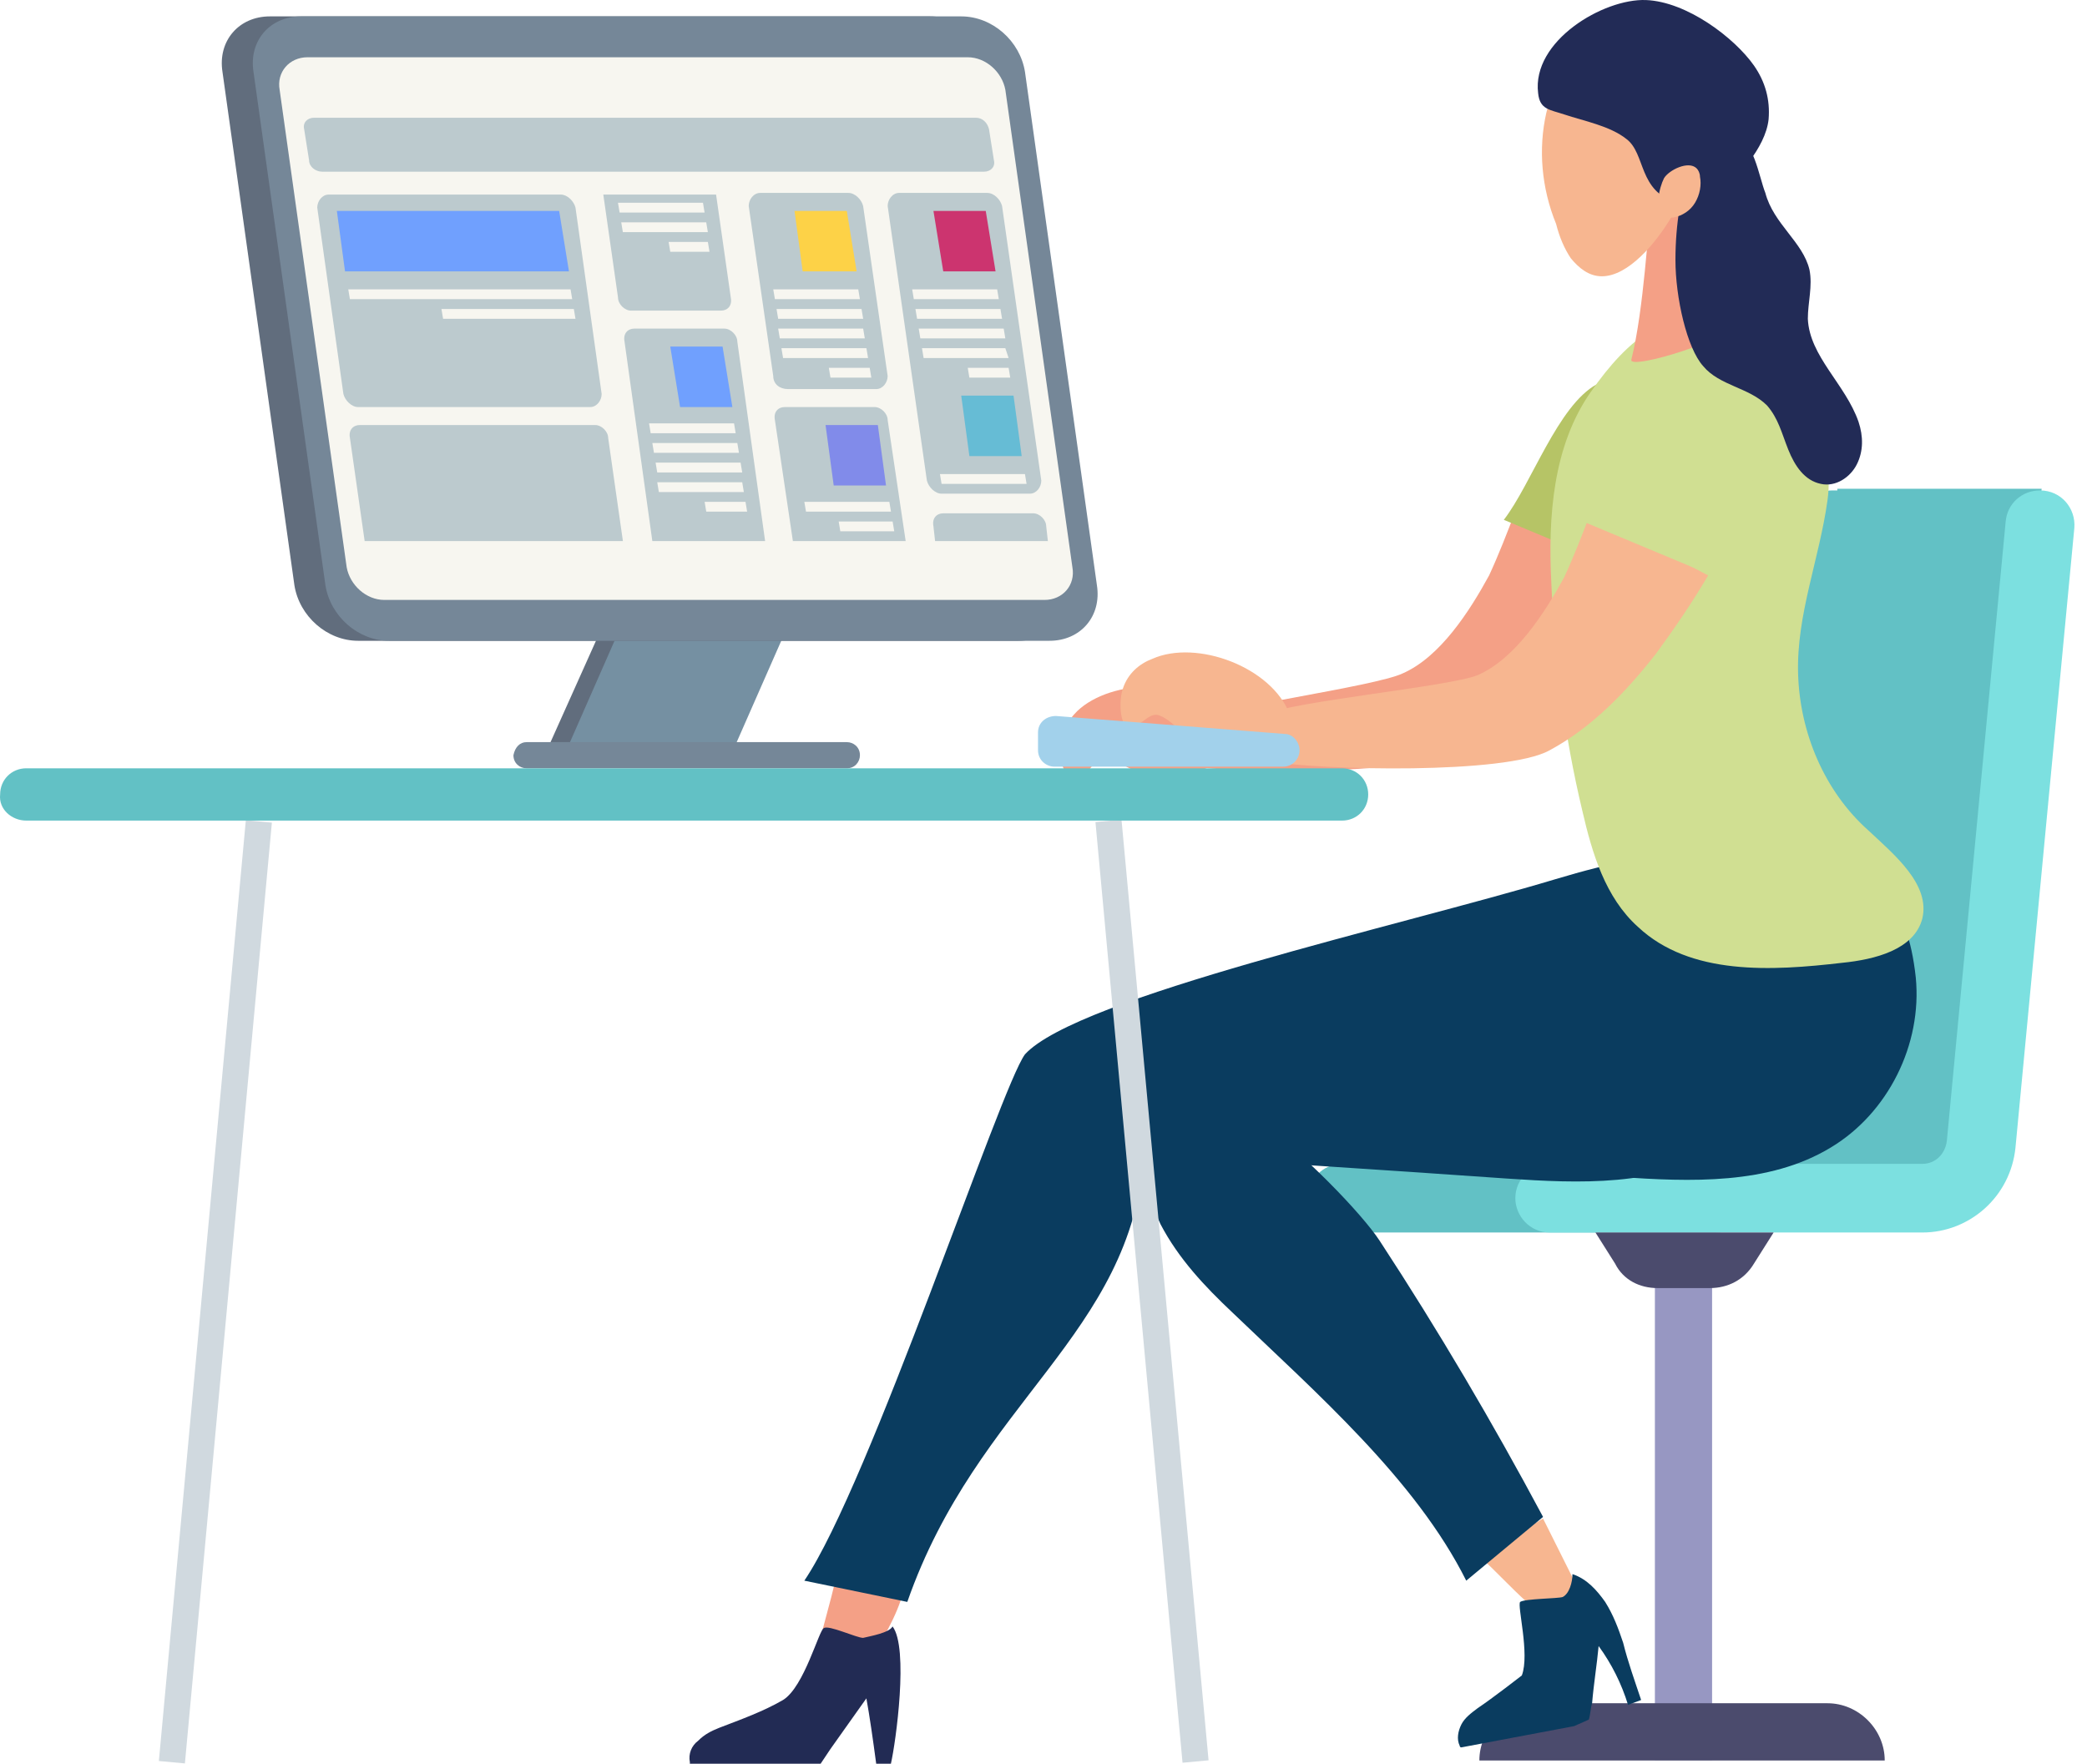 <svg width="142" height="120" viewBox="0 0 142 120" fill="none" xmlns="http://www.w3.org/2000/svg">
<path d="M36.711 52.161H48.166L53.837 39.261H42.494L36.711 52.161Z" fill="#616D7D"/>
<path d="M38.049 52.161H49.392L55.064 39.261H43.721L38.049 52.161Z" fill="#7590A2"/>
<path d="M35.823 50.493H57.621C58.066 50.493 58.51 50.827 58.51 51.383C58.51 51.828 58.177 52.273 57.621 52.273H35.823C35.378 52.273 34.934 51.939 34.934 51.383C35.045 50.827 35.378 50.493 35.823 50.493Z" fill="#758798"/>
<path d="M69.298 43.598C71.411 43.598 72.856 41.93 72.523 39.817L67.629 4.897C67.296 2.784 65.405 1.115 63.292 1.115H18.363C16.25 1.115 14.804 2.784 15.138 4.897L20.031 39.817C20.365 41.93 22.255 43.598 24.368 43.598H69.298Z" fill="#616D7D"/>
<path d="M71.409 43.598C73.522 43.598 74.968 41.93 74.634 39.817L69.741 4.897C69.407 2.784 67.517 1.115 65.404 1.115H20.474C18.361 1.115 16.915 2.784 17.249 4.897L22.142 39.817C22.476 41.93 24.367 43.598 26.48 43.598H71.409Z" fill="#758798"/>
<path d="M71.075 40.818C72.299 40.818 73.188 39.817 72.966 38.594L68.406 6.12C68.184 4.897 67.072 3.896 65.848 3.896H20.919C19.696 3.896 18.806 4.897 19.028 6.12L23.588 38.594C23.81 39.817 24.922 40.818 26.146 40.818H71.075Z" fill="#F7F6F0"/>
<path d="M21.919 11.681H66.959C67.404 11.681 67.738 11.347 67.626 10.902L67.293 8.789C67.182 8.344 66.848 8.011 66.403 8.011H21.363C20.918 8.011 20.584 8.344 20.695 8.789L21.029 10.902C21.029 11.347 21.474 11.681 21.919 11.681Z" fill="#BCCACE"/>
<path d="M64.066 33.589H70.072C70.517 33.589 70.85 33.144 70.85 32.699L68.181 14.016C68.07 13.571 67.625 13.126 67.18 13.126H61.175C60.73 13.126 60.397 13.571 60.397 14.016L63.066 32.699C63.177 33.144 63.622 33.589 64.066 33.589Z" fill="#BCCACE"/>
<path d="M24.366 27.695H40.158C40.603 27.695 40.937 27.25 40.937 26.805L39.157 14.127C39.046 13.682 38.601 13.238 38.156 13.238H22.364C21.92 13.238 21.586 13.682 21.586 14.127L23.365 26.805C23.477 27.25 23.921 27.695 24.366 27.695Z" fill="#BCCACE"/>
<path d="M23.811 29.808C23.699 29.252 24.033 28.918 24.478 28.918H40.492C40.937 28.918 41.382 29.363 41.382 29.808L42.383 36.814H24.811L23.811 29.808Z" fill="#BCCACE"/>
<path d="M42.494 23.246C42.383 22.69 42.717 22.357 43.161 22.357H49.278C49.723 22.357 50.168 22.802 50.168 23.246L52.058 36.814H44.385L42.494 23.246Z" fill="#BCCACE"/>
<path d="M63.512 35.813C63.401 35.257 63.734 34.924 64.179 34.924H70.296C70.74 34.924 71.185 35.368 71.185 35.813L71.297 36.814H63.623L63.512 35.813Z" fill="#BCCACE"/>
<path d="M53.612 26.472H59.618C60.063 26.472 60.396 26.027 60.396 25.582L58.728 14.016C58.617 13.571 58.172 13.126 57.727 13.126H51.722C51.277 13.126 50.943 13.571 50.943 14.016L52.611 25.582C52.611 26.138 53.056 26.472 53.612 26.472Z" fill="#BCCACE"/>
<path d="M48.722 13.238L49.723 20.244C49.834 20.8 49.501 21.134 49.056 21.134H42.939C42.495 21.134 42.05 20.689 42.05 20.244L41.049 13.238H48.722Z" fill="#BCCACE"/>
<path d="M52.725 28.584C52.614 28.029 52.947 27.695 53.392 27.695H59.508C59.953 27.695 60.398 28.14 60.398 28.584L61.622 36.814H53.948L52.725 28.584Z" fill="#BCCACE"/>
<path d="M64.179 18.464H67.738L67.07 14.35H63.512L64.179 18.464Z" fill="#CC346F"/>
<path d="M62.065 19.688L62.176 20.355H67.959L67.847 19.688H62.065ZM68.07 21.022H62.287L62.398 21.689H68.181L68.07 21.022ZM68.292 22.357H62.509L62.62 23.024H68.403L68.292 22.357ZM68.403 23.691H62.732L62.843 24.359H68.626L68.403 23.691ZM68.626 25.026H65.846L65.957 25.693H68.737L68.626 25.026Z" fill="#F7F6F0"/>
<path fill-rule="evenodd" clip-rule="evenodd" d="M54.615 18.464H58.285L57.617 14.35H54.059L54.615 18.464Z" fill="#FDD247"/>
<path d="M52.613 19.688L52.724 20.355H58.508L58.396 19.688H52.613ZM58.619 21.022H52.836L52.947 21.689H58.73L58.619 21.022ZM58.73 22.357H52.947L53.058 23.024H58.841L58.73 22.357ZM58.952 23.691H53.169L53.281 24.359H59.063L58.952 23.691ZM59.175 25.026H56.394L56.506 25.693H59.286L59.175 25.026Z" fill="#F7F6F0"/>
<path d="M46.273 27.695H49.831L49.164 23.58H45.605L46.273 27.695Z" fill="#70A0FE"/>
<path d="M44.162 28.807L44.273 29.474H50.056L49.945 28.807H44.162ZM50.167 30.142H44.385L44.496 30.809H50.279L50.167 30.142ZM50.39 31.476H44.607L44.718 32.144H50.501L50.39 31.476ZM50.501 32.811H44.718L44.829 33.478H50.612L50.501 32.811ZM50.724 34.145H47.943L48.054 34.812H50.835L50.724 34.145Z" fill="#F7F6F0"/>
<path d="M42.047 13.793L42.158 14.461H47.941L47.83 13.793H42.047ZM48.052 15.128H42.269L42.38 15.795H48.163L48.052 15.128ZM48.163 16.462H45.494L45.606 17.13H48.275L48.163 16.462Z" fill="#F7F6F0"/>
<path d="M23.476 18.464H38.712L38.045 14.35H22.92L23.476 18.464Z" fill="#70A0FE"/>
<path d="M23.697 19.688L23.808 20.355H38.933L38.822 19.688H23.697ZM39.044 21.022H30.036L30.148 21.689H39.156L39.044 21.022Z" fill="#F7F6F0"/>
<path fill-rule="evenodd" clip-rule="evenodd" d="M56.726 33.033H60.285L59.729 28.918H56.17L56.726 33.033Z" fill="#818BEA"/>
<path d="M54.728 34.145L54.84 34.812H60.623L60.511 34.145H54.728ZM60.734 35.48H57.064L57.175 36.147H60.845L60.734 35.48Z" fill="#F7F6F0"/>
<path fill-rule="evenodd" clip-rule="evenodd" d="M65.958 31.031H69.517L68.961 26.916H65.402L65.958 31.031Z" fill="#66BCD5"/>
<path d="M63.955 32.255L64.066 32.922H69.849L69.738 32.255H63.955Z" fill="#F7F6F0"/>
<path d="M125.013 33.367C124.902 33.367 124.791 33.367 124.679 33.367C123.456 33.367 122.455 34.256 122.344 35.48L118.34 77.629C118.229 78.518 117.562 79.186 116.672 79.186H91.316C89.981 79.186 88.981 80.298 88.981 81.521C88.981 82.856 90.093 83.856 91.316 83.856H116.672C118.563 83.856 120.342 82.967 121.565 81.632C123.011 81.743 128.349 82.188 128.349 82.188L133.91 80.409L138.914 33.255H125.013V33.367Z" fill="#62C1C5"/>
<path d="M130.795 79.186C131.685 79.186 132.352 78.518 132.463 77.629L136.467 35.48C136.578 34.256 137.579 33.367 138.802 33.367C140.248 33.367 141.249 34.59 141.138 35.925L137.134 78.074C136.801 81.41 134.02 83.857 130.795 83.857H105.439C104.104 83.857 103.104 82.745 103.104 81.521C103.104 80.187 104.216 79.186 105.439 79.186H130.795Z" fill="#7CE0E0"/>
<path d="M112.6 119.751H116.492V83.941H112.6V119.751Z" fill="#9797C2"/>
<path d="M128.237 119.778C128.237 117.665 126.457 115.885 124.344 115.885H104.549C102.436 115.885 100.656 117.665 100.656 119.778H128.237Z" fill="#4B4B6D"/>
<path d="M112.781 87.638H116.339C117.563 87.638 118.675 87.082 119.342 85.969L120.677 83.856H108.555L109.889 85.969C110.445 87.082 111.557 87.638 112.781 87.638Z" fill="#4B4B6D"/>
<path d="M80.968 49.047C82.858 48.158 93.534 46.712 95.425 45.822C97.983 44.71 99.985 41.596 101.319 39.15C101.987 37.704 102.543 36.258 103.099 34.812L111.106 39.038C109.994 40.929 108.77 42.709 107.547 44.377C105.545 46.934 103.21 49.381 100.318 50.938C97.316 52.606 84.749 52.718 81.412 52.161C78.521 51.605 79.077 49.937 80.968 49.047Z" fill="#F4A086"/>
<path d="M108.659 26.138C110.772 25.026 115.11 25.248 115.332 28.251C115.443 30.03 114.442 32.032 113.775 33.589C112.997 35.368 112.107 37.148 111.217 38.816C111.217 38.927 111.106 38.927 111.106 39.038L102.32 35.368C104.211 32.922 105.99 27.584 108.659 26.138Z" fill="#B6C466"/>
<path d="M73.296 48.38C72.628 49.048 72.072 49.937 72.072 50.938C72.072 51.939 72.851 53.83 73.518 53.162C74.074 52.606 74.296 51.717 75.075 51.717C75.853 51.717 76.632 52.161 77.299 52.495C79.523 53.385 86.085 52.161 83.305 48.714C81.08 46.045 75.631 46.156 73.296 48.38Z" fill="#F4A086"/>
<path d="M58.728 113.772C58.283 114.44 57.727 115.218 56.837 115.218C55.391 115.218 55.28 113.216 55.725 111.882C56.059 110.436 56.503 108.99 56.837 107.544L61.285 108.879C60.729 110.547 59.506 112.438 58.728 113.772Z" fill="#F4A086"/>
<path fill-rule="evenodd" clip-rule="evenodd" d="M69.74 71.734C73.299 67.842 95.43 62.949 105.773 59.835C113.557 57.499 121.565 56.165 122.677 66.619C123.233 71.178 120.897 75.849 117.005 78.185C112.779 80.743 107.441 80.52 102.547 80.187C93.094 79.519 87.311 79.186 77.859 78.518C76.969 90.863 66.515 95.311 61.733 108.99L54.727 107.545C59.175 100.983 68.072 73.959 69.74 71.734Z" fill="#0A3C5F"/>
<path d="M106.991 107.322C107.325 108.1 107.659 108.99 107.325 109.657C106.547 110.881 104.767 109.991 103.877 108.99C102.765 107.989 101.764 106.877 100.652 105.876L104.99 103.318C105.657 104.653 106.324 105.987 106.991 107.322Z" fill="#F7B690"/>
<path fill-rule="evenodd" clip-rule="evenodd" d="M124.567 78.074C120.341 80.632 115.003 80.409 110.11 80.076C100.323 79.408 90.537 78.741 80.861 78.185C79.304 78.074 77.525 77.851 76.635 76.628C75.523 75.182 76.079 72.958 77.303 71.735C78.637 70.4 80.416 69.844 82.196 69.288C92.65 66.063 102.992 62.949 113.446 59.724C121.231 57.388 129.238 56.054 130.35 66.508C130.795 71.067 128.46 75.738 124.567 78.074Z" fill="#0A3C5F"/>
<path fill-rule="evenodd" clip-rule="evenodd" d="M75.964 74.404C78.077 67.731 91.533 80.854 93.869 84.413C97.872 90.529 101.542 96.757 104.99 103.207L99.763 107.545C96.315 100.649 89.532 94.755 83.86 89.306C81.969 87.526 80.19 85.636 78.966 83.3C77.854 80.854 75.519 75.627 75.964 74.404Z" fill="#0A3C5F"/>
<path d="M124.344 34.034C123.788 38.038 122.231 41.819 122.342 45.822C122.453 49.826 124.122 53.83 127.124 56.499C128.904 58.167 131.35 60.169 130.794 62.504C130.238 64.617 127.569 65.284 125.345 65.507C120.563 66.063 115.002 66.397 111.444 63.06C109.219 61.058 108.33 58.056 107.662 55.164C106.439 50.048 105.772 44.822 105.549 39.595C105.327 35.146 105.661 30.364 108.219 26.694C110.776 23.024 113.668 20.577 117.894 21.912C122.565 26.583 124.9 30.03 124.344 34.034Z" fill="#D0DF92"/>
<path fill-rule="evenodd" clip-rule="evenodd" d="M60.729 110.659C60.506 111.104 59.172 111.326 58.727 111.437C58.282 111.437 56.392 110.547 56.058 110.77C55.724 110.881 54.723 114.774 53.278 115.663C51.943 116.442 50.386 116.998 48.94 117.554C48.384 117.776 47.939 117.999 47.495 118.443C47.05 118.777 46.827 119.333 46.938 119.889V120H55.835C56.058 119.667 56.28 119.333 56.503 119C57.281 117.887 58.171 116.664 58.949 115.552C59.172 116.775 59.394 118.332 59.617 120H60.617C60.951 118.555 61.841 112.104 60.729 110.659Z" fill="#222B54"/>
<path fill-rule="evenodd" clip-rule="evenodd" d="M110.44 111.77C110.106 110.77 109.772 109.88 109.216 108.99C108.66 108.212 107.993 107.433 106.992 107.1C106.992 107.656 106.77 108.434 106.325 108.657C105.991 108.768 103.767 108.768 103.433 108.99C103.211 109.213 104.101 112.549 103.545 113.995C103.545 113.995 101.543 115.552 100.542 116.219C100.097 116.553 99.652 116.886 99.43 117.331C99.207 117.776 99.096 118.332 99.319 118.777C99.319 118.777 99.319 118.888 99.43 118.888L107.103 117.442L108.104 116.997C108.215 116.664 108.215 116.219 108.327 115.885C108.438 114.551 108.66 113.216 108.771 111.993C109.661 113.216 110.328 114.551 110.773 115.997L111.663 115.663C111.218 114.328 110.773 113.105 110.44 111.77Z" fill="#0A3C5F"/>
<path d="M86.085 48.603C87.975 47.713 98.652 46.712 100.542 45.934C103.1 44.821 105.102 41.708 106.436 39.261C107.104 37.815 107.66 36.369 108.216 34.924L116.223 39.15C115.111 41.04 113.888 42.82 112.664 44.488C110.662 47.046 108.327 49.492 105.436 51.049C102.433 52.717 89.866 52.384 86.53 51.828C83.638 51.049 84.194 49.381 86.085 48.603Z" fill="#F7B690"/>
<path d="M109.552 31.254C110.442 29.252 111.777 27.139 113.779 26.138C115.892 25.026 120.229 25.248 120.451 28.251C120.562 30.03 119.561 32.032 118.894 33.589C118.116 35.368 117.226 37.148 116.336 38.816C116.336 38.927 116.225 38.927 116.225 39.038L107.439 35.368C107.773 34.145 109.108 32.366 109.552 31.254Z" fill="#D0DF92"/>
<path d="M78.413 44.822C77.523 45.155 76.745 45.822 76.411 46.823C76.078 47.713 76.189 49.826 77.079 49.492C77.857 49.159 78.302 48.38 78.969 48.714C79.748 49.048 80.192 49.715 80.86 50.16C82.639 51.717 89.201 52.829 87.755 48.603C86.531 45.378 81.416 43.487 78.413 44.822Z" fill="#F7B690"/>
<path d="M117.002 12.793C116.669 12.126 112.554 14.239 112.331 14.683C112.109 15.239 111.887 20.911 110.997 24.47C110.775 25.248 118.448 22.913 117.892 21.912C116.891 20.355 116.001 14.683 117.002 12.793Z" fill="#F4A086"/>
<path d="M105.212 7.677C106.658 1.783 114.554 3.117 116.556 3.673C118.446 4.229 118.446 6.899 118.668 8.9C118.78 10.124 118.335 11.347 117.668 12.348C117 13.238 113.886 14.683 113.775 14.683C112.663 16.574 110.772 18.798 108.993 18.798C108.103 18.798 107.436 18.242 106.88 17.575C106.435 16.907 106.102 16.129 105.879 15.239C104.878 12.793 104.656 10.124 105.212 7.677Z" fill="#F7B690"/>
<path fill-rule="evenodd" clip-rule="evenodd" d="M119.002 11.013C119.669 10.124 120.225 9.123 120.336 8.122C120.447 6.787 120.114 5.564 119.335 4.452C118.001 2.561 114.776 0.115 111.995 0.003C109.104 -0.108 104.21 2.784 104.655 6.342C104.767 7.454 105.434 7.455 106.435 7.788C107.769 8.233 109.549 8.567 110.661 9.456C111.995 10.457 111.439 13.015 114.108 13.793C114.998 14.016 115.888 15.573 116.444 16.796C117.333 16.018 118.334 11.792 119.002 11.013Z" fill="#222B56"/>
<path fill-rule="evenodd" clip-rule="evenodd" d="M123.117 18.353C123.34 19.465 123.006 20.577 123.006 21.689C123.117 24.247 125.564 26.138 126.454 28.696C126.787 29.697 126.787 30.698 126.343 31.587C125.898 32.477 124.897 33.144 123.896 32.922C122.784 32.699 122.116 31.698 121.672 30.586C121.227 29.474 121.004 28.473 120.226 27.584C119.003 26.36 117.001 26.249 115.889 24.915C114.777 23.691 113.998 20.244 113.998 17.686C113.998 12.793 115.555 8.344 117.89 9.011C119.336 9.456 119.67 12.014 120.115 13.126C120.671 15.239 122.673 16.463 123.117 18.353Z" fill="#222B56"/>
<path d="M115.443 11.458C115.555 11.569 115.666 11.792 115.666 12.014C115.777 12.57 115.666 13.238 115.332 13.794C114.999 14.35 114.443 14.683 113.886 14.794C113.664 14.794 113.442 14.906 113.219 14.683C112.552 14.239 112.886 12.793 113.219 12.126C113.553 11.569 114.887 10.902 115.443 11.458Z" fill="#F7B690"/>
<path d="M71.85 48.714L87.42 49.937C87.976 49.937 88.421 50.493 88.421 51.049C88.421 51.605 87.976 52.161 87.309 52.161H71.739C71.183 52.161 70.627 51.717 70.627 51.049V49.826C70.627 49.159 71.183 48.714 71.85 48.714Z" fill="#A2D1EB"/>
<path d="M76.307 55.765L74.535 55.929L80.46 119.932L82.231 119.768L76.307 55.765Z" fill="#D0D9DF"/>
<path d="M16.727 55.805L10.809 119.815L12.581 119.979L18.499 55.969L16.727 55.805Z" fill="#D0D9DF"/>
<path d="M1.789 55.831H91.314C92.315 55.831 93.093 55.053 93.093 54.052C93.093 53.051 92.315 52.273 91.314 52.273H1.789C0.788 52.273 0.009 53.051 0.009 54.052C-0.102 55.053 0.788 55.831 1.789 55.831Z" fill="#62C1C5"/>
</svg>
